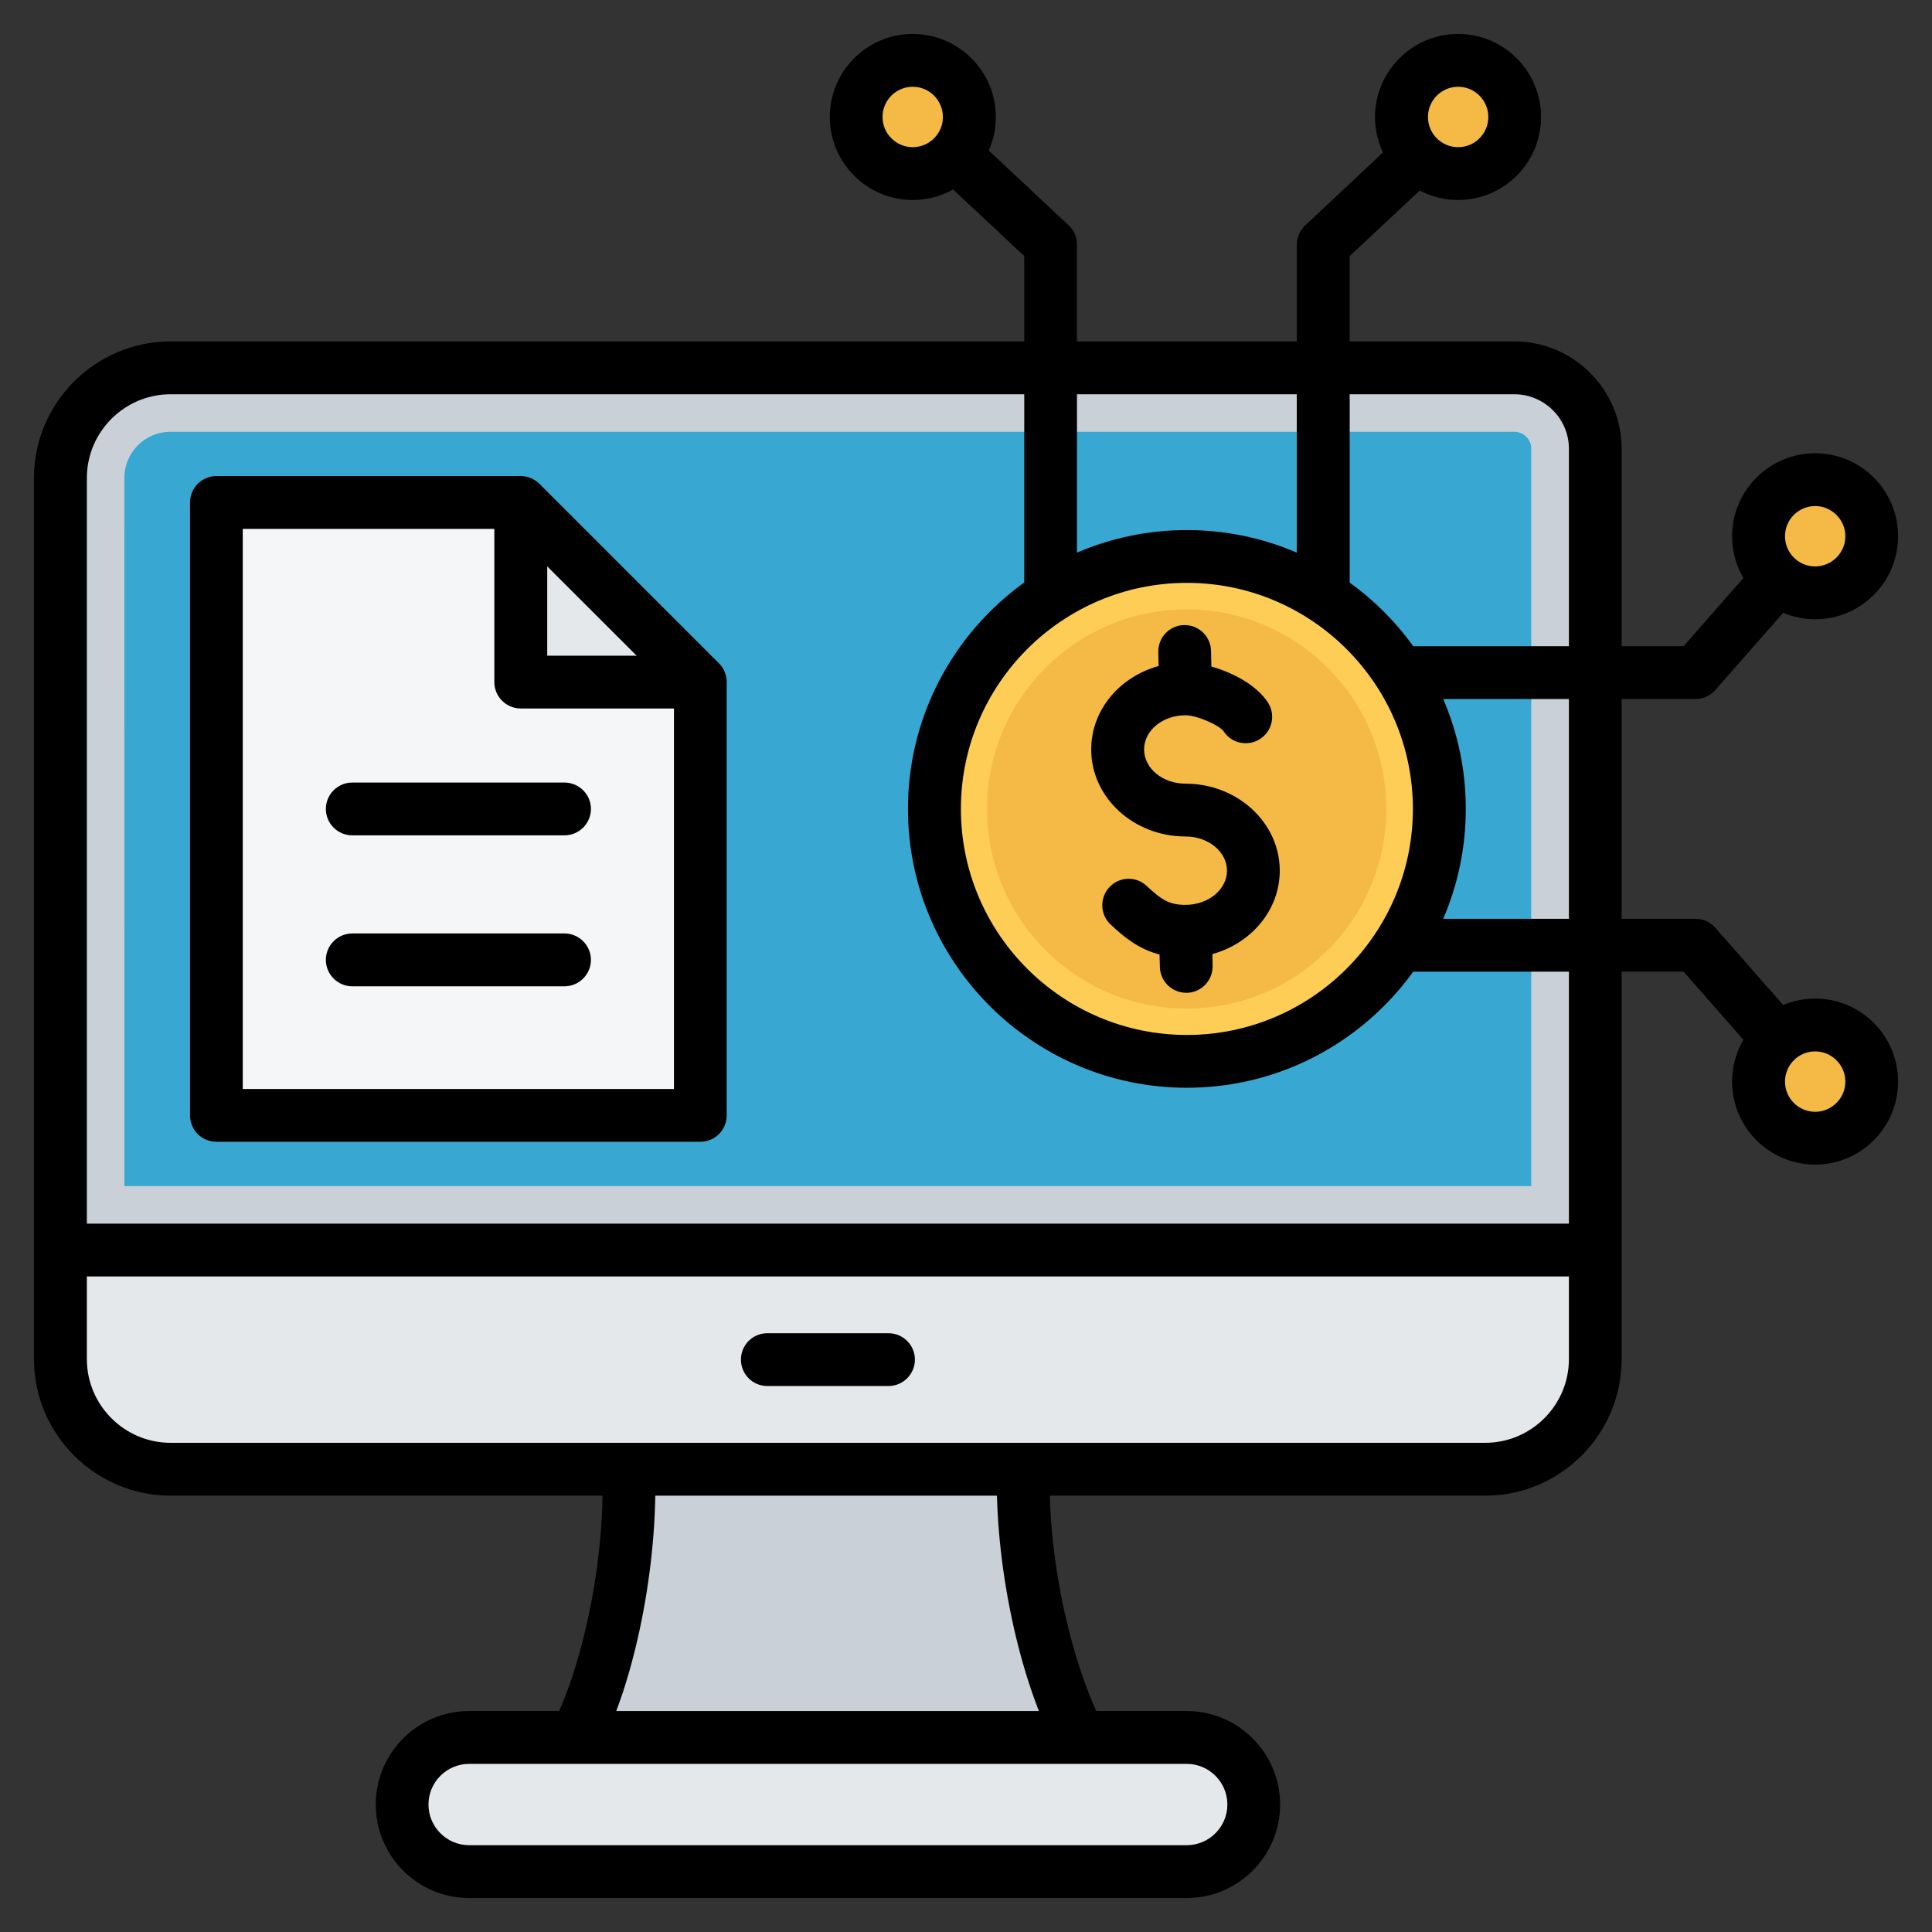 <svg width="45" height="45" viewBox="0 0 45 45" fill="none" xmlns="http://www.w3.org/2000/svg">
<rect x="0" y="0" width="45" height="45" fill="#333333" stroke="none"/>
<g clip-path="url(#clip0_4786_722)">
<path fill-rule="evenodd" clip-rule="evenodd" d="M25.442 40.948H13.121C14.104 39.556 14.92 35.971 14.567 33.205H23.909C23.556 35.971 24.459 39.556 25.442 40.948Z" fill="#CAD0D7"/>
<path fill-rule="evenodd" clip-rule="evenodd" d="M10.925 40.47H27.637C28.497 40.47 29.199 41.173 29.199 42.032C29.199 42.891 28.497 43.594 27.637 43.594H10.925C10.066 43.594 9.363 42.891 9.363 42.032C9.363 41.173 10.066 40.47 10.925 40.47Z" fill="#E4E8EB"/>
<path fill-rule="evenodd" clip-rule="evenodd" d="M35.27 8.567C36.311 8.567 37.155 9.412 37.155 10.453V31.654C37.155 33.072 36.006 34.221 34.589 34.221H3.973C2.555 34.221 1.406 33.072 1.406 31.654V11.134C1.406 9.716 2.555 8.567 3.973 8.567H35.27Z" fill="#CAD0D7"/>
<path fill-rule="evenodd" clip-rule="evenodd" d="M2.897 27.626H35.666C35.666 21.902 35.666 16.177 35.666 10.453C35.666 10.234 35.49 10.057 35.27 10.057H3.973C3.378 10.057 2.896 10.538 2.896 11.134C2.897 16.631 2.897 22.129 2.897 27.626Z" fill="#38A8D2"/>
<path fill-rule="evenodd" clip-rule="evenodd" d="M37.155 29.116V31.655C37.155 33.072 36.006 34.221 34.589 34.221H3.973C2.555 34.221 1.406 33.072 1.406 31.655V29.116H37.155Z" fill="#E4E8EB"/>
<path fill-rule="evenodd" clip-rule="evenodd" d="M21.258 4.043C21.986 4.043 22.576 3.453 22.576 2.725C22.576 1.997 21.986 1.406 21.258 1.406C20.53 1.406 19.939 1.997 19.939 2.725C19.939 3.453 20.53 4.043 21.258 4.043Z" fill="#F5B945"/>
<path d="M27.644 24.722C30.891 24.722 33.523 22.089 33.523 18.842C33.523 15.594 30.891 12.962 27.644 12.962C24.396 12.962 21.764 15.594 21.764 18.842C21.764 22.089 24.396 24.722 27.644 24.722Z" fill="#FDCD56"/>
<path d="M30.926 22.13C32.741 20.314 32.741 17.371 30.926 15.556C29.11 13.74 26.167 13.74 24.352 15.556C22.536 17.371 22.536 20.314 24.352 22.13C26.167 23.945 29.11 23.945 30.926 22.13Z" fill="#F5B945"/>
<path fill-rule="evenodd" clip-rule="evenodd" d="M33.959 4.043C34.687 4.043 35.277 3.453 35.277 2.725C35.277 1.997 34.687 1.406 33.959 1.406C33.231 1.406 32.641 1.997 32.641 2.725C32.641 3.453 33.231 4.043 33.959 4.043Z" fill="#F5B945"/>
<path fill-rule="evenodd" clip-rule="evenodd" d="M42.273 13.81C43.002 13.81 43.592 13.219 43.592 12.491C43.592 11.763 43.002 11.173 42.273 11.173C41.545 11.173 40.955 11.763 40.955 12.491C40.955 13.219 41.545 13.81 42.273 13.81Z" fill="#F5B945"/>
<path fill-rule="evenodd" clip-rule="evenodd" d="M42.273 26.511C43.002 26.511 43.592 25.921 43.592 25.192C43.592 24.464 43.002 23.874 42.273 23.874C41.545 23.874 40.955 24.464 40.955 25.192C40.955 25.921 41.545 26.511 42.273 26.511Z" fill="#F5B945"/>
<path fill-rule="evenodd" clip-rule="evenodd" d="M5.916 11.704H12.127L16.31 15.887V25.1C16.31 25.584 15.915 25.979 15.431 25.979H5.916C5.432 25.979 5.037 25.584 5.037 25.1V12.583C5.037 12.099 5.432 11.704 5.916 11.704Z" fill="#F4F6F8"/>
<path fill-rule="evenodd" clip-rule="evenodd" d="M12.127 15.008C12.127 15.492 12.522 15.887 13.006 15.887H16.31L12.127 11.704V15.008Z" fill="#E4E8EB"/>
<path fill-rule="evenodd" clip-rule="evenodd" d="M13.957 40.754L12.865 40.184C13.498 38.973 14.102 36.543 14.031 34.24L15.259 34.202C15.33 36.457 14.792 39.151 13.957 40.754ZM24.609 40.758C23.736 39.117 23.166 36.423 23.22 34.206L24.452 34.236C24.394 36.496 25.035 38.937 25.697 40.181L24.609 40.758Z" fill="black"/>
<path fill-rule="evenodd" clip-rule="evenodd" d="M3.975 9.183C2.9 9.183 2.023 10.058 2.023 11.134V31.655C2.023 32.731 2.9 33.606 3.975 33.606H34.592C35.667 33.606 36.543 32.731 36.543 31.655V10.453C36.543 9.753 35.973 9.183 35.27 9.183H3.975ZM34.592 34.837H3.975C2.222 34.837 0.791 33.409 0.791 31.655V11.134C0.791 9.38 2.222 7.952 3.975 7.952H35.27C36.651 7.952 37.771 9.074 37.771 10.453V31.655C37.771 33.409 36.345 34.837 34.592 34.837Z" fill="black"/>
<path fill-rule="evenodd" clip-rule="evenodd" d="M10.927 41.084C10.406 41.084 9.98 41.509 9.98 42.031C9.98 42.553 10.406 42.978 10.927 42.978H27.641C28.162 42.978 28.588 42.553 28.588 42.031C28.588 41.509 28.162 41.084 27.641 41.084H10.927ZM27.641 44.209H10.927C9.728 44.209 8.752 43.232 8.752 42.031C8.752 40.83 9.728 39.853 10.927 39.853H27.641C28.84 39.853 29.816 40.83 29.816 42.031C29.816 43.232 28.84 44.209 27.641 44.209Z" fill="black"/>
<path fill-rule="evenodd" clip-rule="evenodd" d="M1.406 28.501H37.155V29.731H1.406V28.501Z" fill="black"/>
<path fill-rule="evenodd" clip-rule="evenodd" d="M39.495 16.281H32.594V15.051H39.214L40.947 13.076L41.873 13.887L39.954 16.071C39.839 16.204 39.673 16.281 39.495 16.281ZM40.947 24.606L39.214 22.632H32.594V21.401H39.495C39.673 21.401 39.839 21.478 39.954 21.611L41.873 23.795L40.947 24.606Z" fill="black"/>
<path fill-rule="evenodd" clip-rule="evenodd" d="M25.085 14.093H23.857V5.964L21.818 4.057L22.658 3.159L24.891 5.248C25.015 5.364 25.085 5.527 25.085 5.697V14.093ZM31.437 14.093H30.204V5.697C30.204 5.527 30.279 5.364 30.403 5.248L32.594 3.193L33.438 4.092L31.437 5.964V14.093Z" fill="black"/>
<path fill-rule="evenodd" clip-rule="evenodd" d="M21.259 2.021C20.87 2.021 20.556 2.337 20.556 2.725C20.556 3.112 20.871 3.428 21.259 3.428C21.648 3.428 21.962 3.112 21.962 2.725C21.962 2.337 21.648 2.021 21.259 2.021ZM21.259 4.658C20.192 4.658 19.328 3.791 19.328 2.725C19.328 1.658 20.192 0.791 21.259 0.791C22.326 0.791 23.195 1.658 23.195 2.725C23.195 3.791 22.326 4.658 21.259 4.658Z" fill="black"/>
<path fill-rule="evenodd" clip-rule="evenodd" d="M5.654 25.364H15.698V16.142L11.873 12.319H5.654V25.364ZM16.314 26.594H5.042C4.699 26.594 4.426 26.319 4.426 25.979V11.704C4.426 11.364 4.699 11.089 5.042 11.089H12.13C12.291 11.089 12.448 11.154 12.564 11.269L16.748 15.452C16.864 15.568 16.926 15.724 16.926 15.887V25.979C16.926 26.319 16.653 26.594 16.314 26.594Z" fill="black"/>
<path fill-rule="evenodd" clip-rule="evenodd" d="M16.314 16.502H12.13C11.791 16.502 11.514 16.227 11.514 15.887V11.704H12.746V15.272H16.314V16.502Z" fill="black"/>
<path fill-rule="evenodd" clip-rule="evenodd" d="M33.963 2.021C33.574 2.021 33.26 2.337 33.26 2.725C33.26 3.112 33.574 3.428 33.963 3.428C34.351 3.428 34.666 3.112 34.666 2.725C34.666 2.337 34.351 2.021 33.963 2.021ZM33.963 4.658C32.896 4.658 32.027 3.791 32.027 2.725C32.027 1.658 32.896 0.791 33.963 0.791C35.029 0.791 35.894 1.658 35.894 2.725C35.894 3.791 35.029 4.658 33.963 4.658Z" fill="black"/>
<path fill-rule="evenodd" clip-rule="evenodd" d="M42.279 11.787C41.89 11.787 41.576 12.102 41.576 12.49C41.576 12.878 41.89 13.193 42.279 13.193C42.663 13.193 42.982 12.878 42.982 12.49C42.982 12.102 42.663 11.787 42.279 11.787ZM42.279 14.424C41.212 14.424 40.344 13.556 40.344 12.49C40.344 11.424 41.212 10.557 42.279 10.557C43.346 10.557 44.21 11.424 44.21 12.49C44.21 13.556 43.346 14.424 42.279 14.424Z" fill="black"/>
<path fill-rule="evenodd" clip-rule="evenodd" d="M42.279 24.489C41.89 24.489 41.576 24.805 41.576 25.192C41.576 25.58 41.89 25.896 42.279 25.896C42.663 25.896 42.982 25.58 42.982 25.192C42.982 24.805 42.663 24.489 42.279 24.489ZM42.279 27.126C41.212 27.126 40.344 26.259 40.344 25.192C40.344 24.126 41.212 23.259 42.279 23.259C43.346 23.259 44.21 24.126 44.21 25.192C44.21 26.259 43.346 27.126 42.279 27.126Z" fill="black"/>
<path fill-rule="evenodd" clip-rule="evenodd" d="M27.645 13.576C24.742 13.576 22.381 15.938 22.381 18.841C22.381 21.744 24.742 24.106 27.645 24.106C30.547 24.106 32.909 21.744 32.909 18.841C32.909 15.938 30.547 13.576 27.645 13.576ZM27.645 25.336C24.064 25.336 21.148 22.422 21.148 18.841C21.148 15.26 24.064 12.346 27.645 12.346C31.226 12.346 34.141 15.26 34.141 18.841C34.141 22.422 31.226 25.336 27.645 25.336Z" fill="black"/>
<path fill-rule="evenodd" clip-rule="evenodd" d="M20.694 32.283H17.874C17.531 32.283 17.258 32.008 17.258 31.668C17.258 31.328 17.531 31.053 17.874 31.053H20.694C21.033 31.053 21.31 31.328 21.31 31.668C21.31 32.008 21.033 32.283 20.694 32.283Z" fill="black"/>
<path fill-rule="evenodd" clip-rule="evenodd" d="M13.147 19.457H8.206C7.867 19.457 7.59 19.182 7.59 18.842C7.59 18.502 7.867 18.227 8.206 18.227H13.147C13.486 18.227 13.764 18.502 13.764 18.842C13.764 19.182 13.486 19.457 13.147 19.457ZM13.147 22.973H8.206C7.867 22.973 7.59 22.697 7.59 22.357C7.59 22.018 7.867 21.742 8.206 21.742H13.147C13.486 21.742 13.764 22.018 13.764 22.357C13.764 22.697 13.486 22.973 13.147 22.973Z" fill="black"/>
<path fill-rule="evenodd" clip-rule="evenodd" d="M27.632 23.124C27.297 23.124 27.024 22.858 27.016 22.524L27.008 22.233C26.512 22.103 26.173 21.82 25.867 21.532C25.619 21.298 25.61 20.909 25.842 20.662C26.073 20.415 26.466 20.403 26.71 20.637C27.062 20.966 27.24 21.076 27.612 21.076C28.145 21.076 28.579 20.718 28.579 20.279C28.579 19.84 28.145 19.483 27.612 19.483C26.4 19.483 25.416 18.573 25.416 17.456C25.416 16.539 26.078 15.762 26.987 15.513L26.979 15.189C26.971 14.849 27.24 14.567 27.579 14.559C27.583 14.559 27.587 14.559 27.591 14.559C27.926 14.559 28.199 14.825 28.207 15.159L28.215 15.525C28.707 15.664 29.258 15.948 29.53 16.359C29.716 16.643 29.638 17.024 29.353 17.21C29.067 17.397 28.687 17.318 28.501 17.034C28.406 16.895 27.885 16.66 27.612 16.66C27.078 16.66 26.648 17.017 26.648 17.456C26.648 17.895 27.078 18.253 27.612 18.253C28.823 18.253 29.808 19.162 29.808 20.279C29.808 21.196 29.146 21.972 28.24 22.222L28.244 22.494C28.253 22.834 27.984 23.116 27.645 23.125C27.641 23.124 27.637 23.124 27.632 23.124Z" fill="black"/>
</g>
<defs>
<clipPath id="clip0_4786_722">
<rect width="45" height="45" fill="white"/>
</clipPath>
</defs>
</svg>
